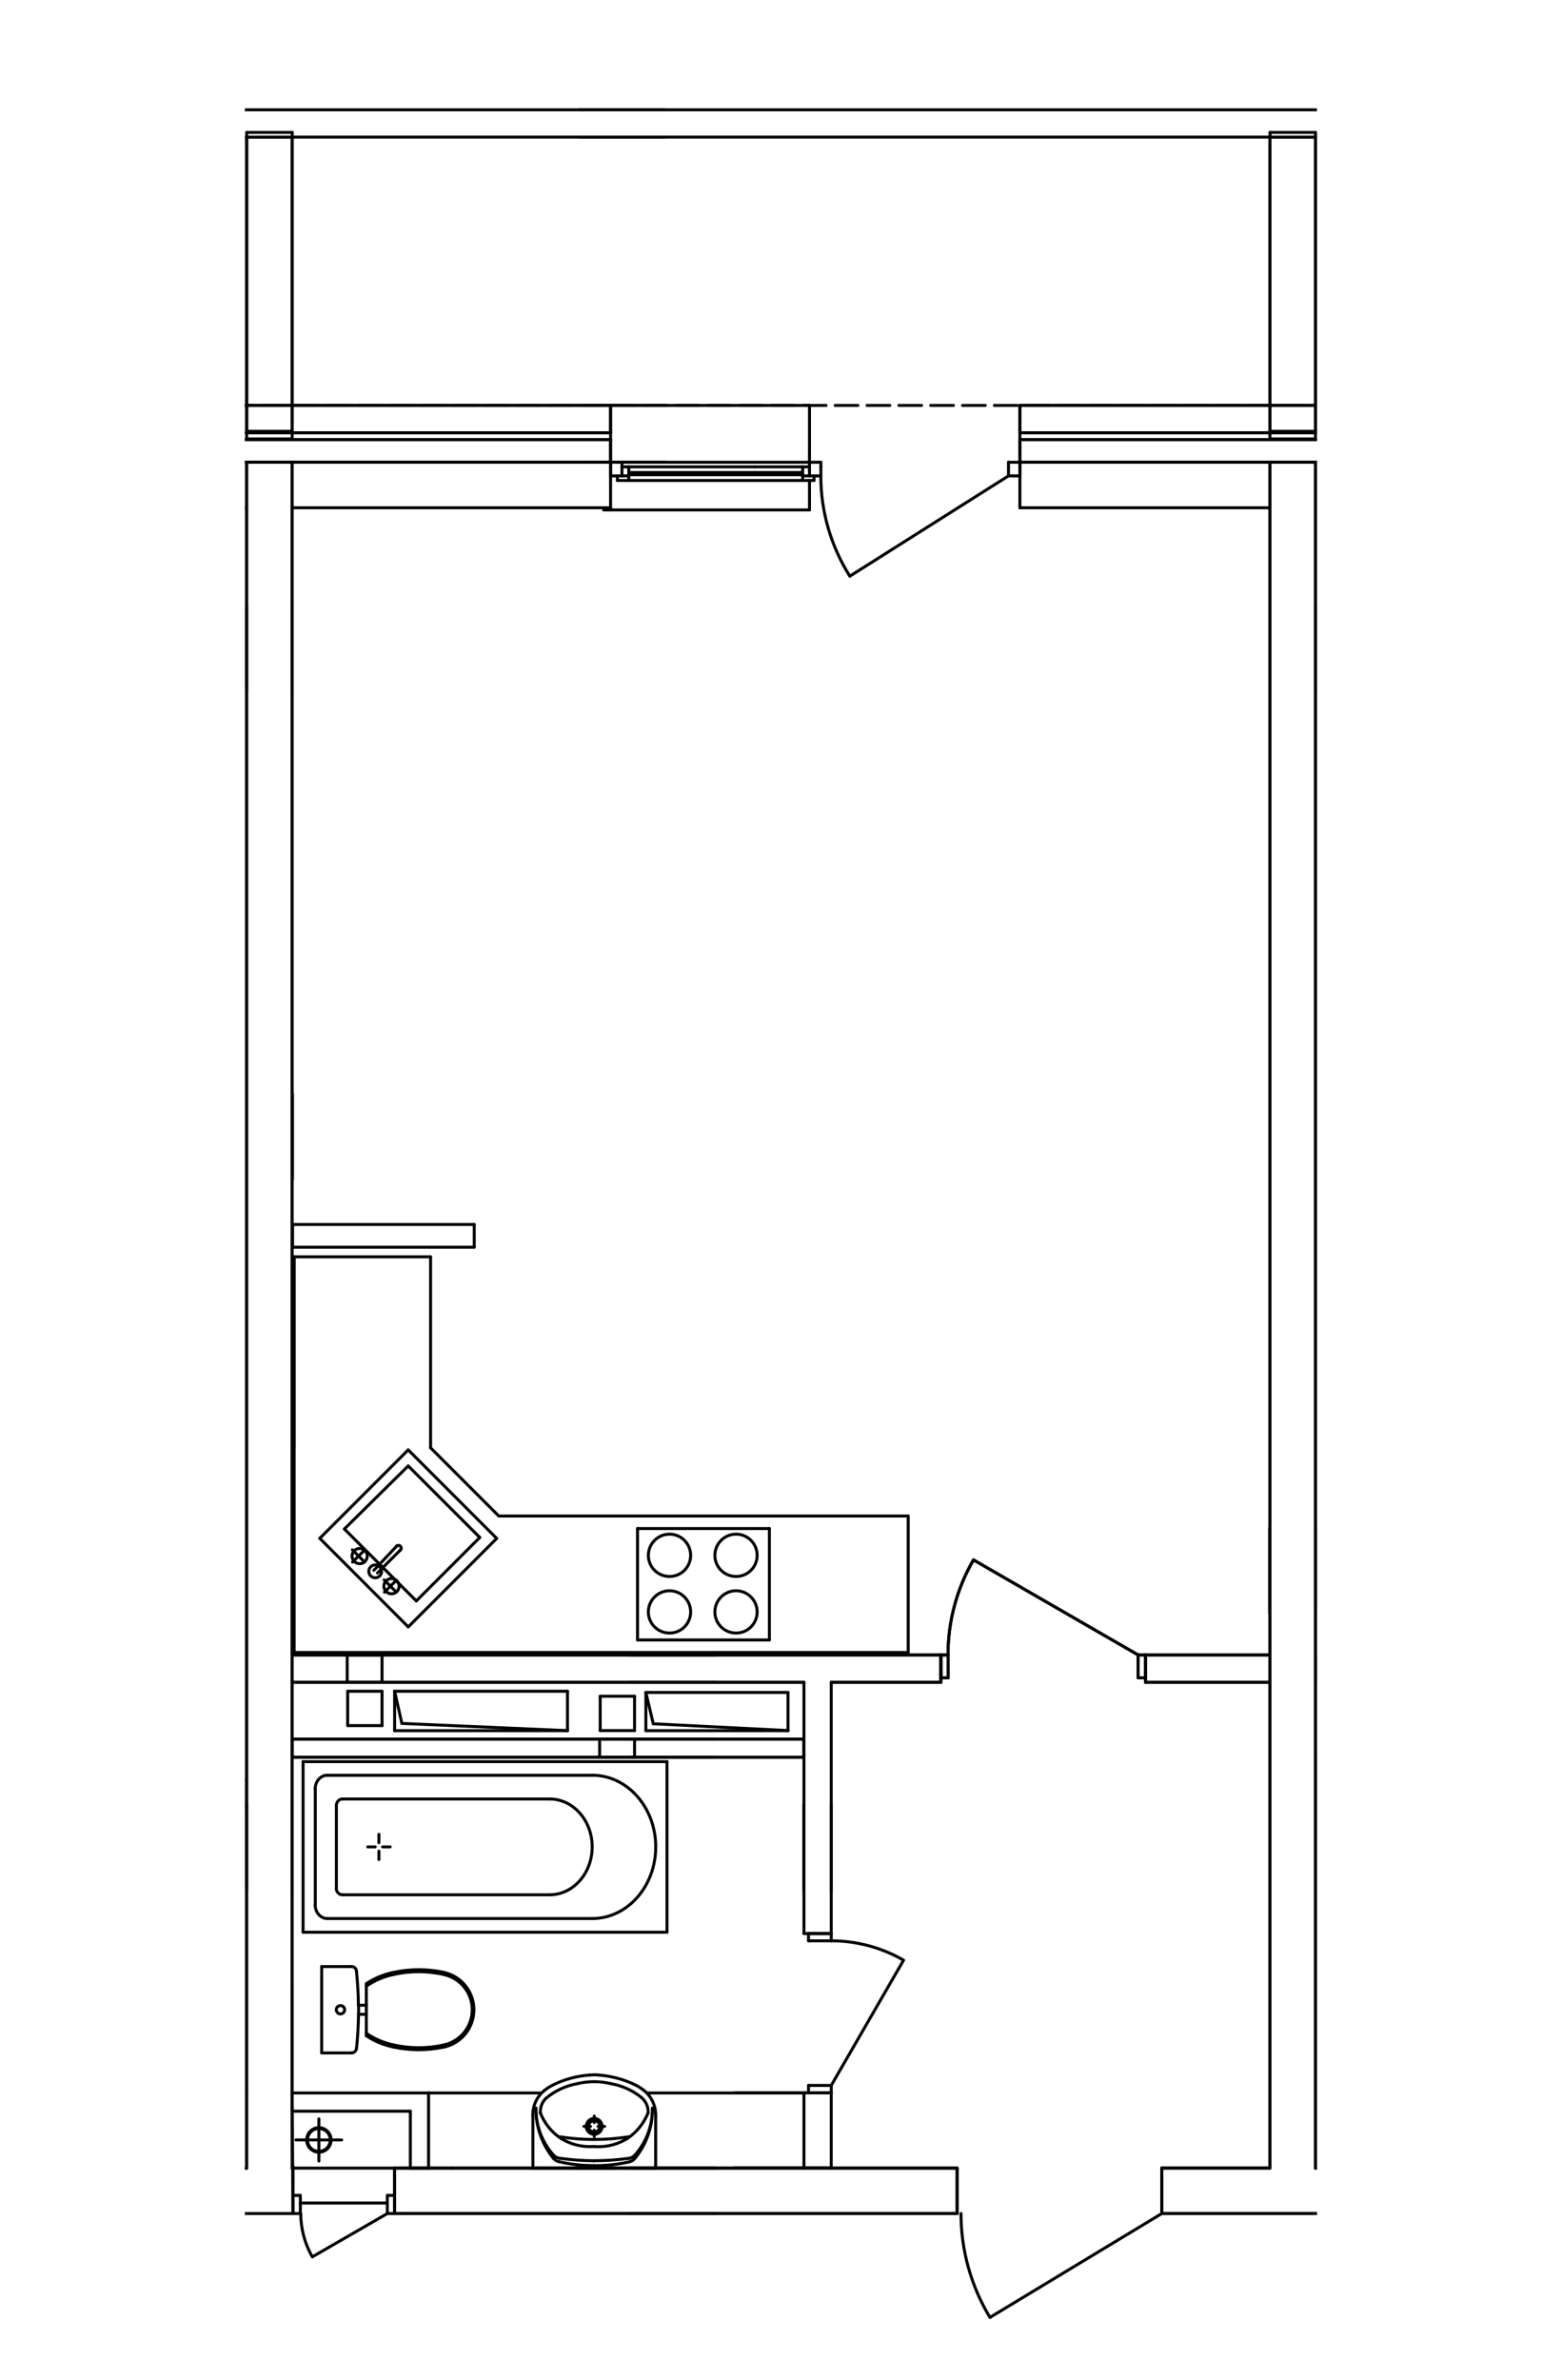 <?xml version="1.0" encoding="UTF-8"?>
<svg id="_Слой_1" data-name=" Слой 1" xmlns="http://www.w3.org/2000/svg" xmlns:xlink="http://www.w3.org/1999/xlink" viewBox="0 0 194.66 296.52">
  <defs>
    <style>
      .cls-1 {
        clip-path: url(#clippath-197);
      }

      .cls-2 {
        clip-path: url(#clippath-189);
      }

      .cls-3 {
        clip-path: url(#clippath-211);
      }

      .cls-4 {
        clip-path: url(#clippath-222);
      }

      .cls-5 {
        clip-path: url(#clippath-213);
      }

      .cls-6 {
        clip-path: url(#clippath-224);
      }

      .cls-7 {
        clip-path: url(#clippath-212);
      }

      .cls-8 {
        clip-path: url(#clippath-172);
      }

      .cls-9 {
        clip-path: url(#clippath-201);
      }

      .cls-10 {
        clip-path: url(#clippath-581);
      }

      .cls-11 {
        clip-path: url(#clippath-216);
      }

      .cls-12 {
        clip-path: url(#clippath-191);
      }

      .cls-13 {
        clip-path: url(#clippath-196);
      }

      .cls-14 {
        clip-path: url(#clippath-195);
      }

      .cls-15 {
        clip-path: url(#clippath-199);
      }

      .cls-16 {
        clip-path: url(#clippath-563);
      }

      .cls-17 {
        clip-path: url(#clippath-462);
      }

      .cls-18 {
        clip-path: url(#clippath-463);
      }

      .cls-19 {
        stroke: #000;
        stroke-linecap: round;
        stroke-linejoin: round;
        stroke-width: .37px;
      }

      .cls-19, .cls-20, .cls-21 {
        fill: none;
      }

      .cls-22 {
        clip-path: url(#clippath-206);
      }

      .cls-23 {
        clip-path: url(#clippath-179);
      }

      .cls-24 {
        clip-path: url(#clippath-176);
      }

      .cls-25 {
        clip-path: url(#clippath-205);
      }

      .cls-26 {
        clip-path: url(#clippath-208);
      }

      .cls-27 {
        clip-path: url(#clippath-174);
      }

      .cls-28 {
        clip-path: url(#clippath-182);
      }

      .cls-29 {
        clip-path: url(#clippath-214);
      }

      .cls-30 {
        clip-path: url(#clippath-209);
      }

      .cls-31 {
        clip-path: url(#clippath-193);
      }

      .cls-32 {
        clip-path: url(#clippath-192);
      }

      .cls-33 {
        clip-path: url(#clippath-221);
      }

      .cls-34 {
        clip-path: url(#clippath-572);
      }

      .cls-35 {
        clip-path: url(#clippath-487);
      }

      .cls-36 {
        clip-path: url(#clippath-592);
      }

      .cls-37 {
        clip-path: url(#clippath-220);
      }

      .cls-38 {
        clip-path: url(#clippath-203);
      }

      .cls-39 {
        clip-path: url(#clippath-180);
      }

      .cls-40 {
        clip-path: url(#clippath-223);
      }

      .cls-41 {
        clip-path: url(#clippath-202);
      }

      .cls-42 {
        clip-path: url(#clippath-217);
      }

      .cls-43 {
        clip-path: url(#clippath-190);
      }

      .cls-44 {
        clip-path: url(#clippath-485);
      }

      .cls-45 {
        clip-path: url(#clippath-480);
      }

      .cls-46 {
        clip-path: url(#clippath-478);
      }

      .cls-47 {
        clip-path: url(#clippath-482);
      }

      .cls-48 {
        clip-path: url(#clippath-183);
      }

      .cls-49 {
        clip-path: url(#clippath-186);
      }

      .cls-50 {
        clip-path: url(#clippath-591);
      }

      .cls-51 {
        clip-path: url(#clippath-207);
      }

      .cls-52 {
        clip-path: url(#clippath-218);
      }

      .cls-53 {
        clip-path: url(#clippath-194);
      }

      .cls-54 {
        clip-path: url(#clippath-219);
      }

      .cls-55 {
        clip-path: url(#clippath-215);
      }

      .cls-56 {
        clip-path: url(#clippath-175);
      }

      .cls-57 {
        clip-path: url(#clippath-210);
      }

      .cls-58 {
        clip-path: url(#clippath-483);
      }

      .cls-21 {
        opacity: .52;
      }

      .cls-59 {
        clip-path: url(#clippath-188);
      }

      .cls-60 {
        clip-path: url(#clippath-181);
      }

      .cls-61 {
        clip-path: url(#clippath-178);
      }

      .cls-62 {
        clip-path: url(#clippath-484);
      }

      .cls-63 {
        clip-path: url(#clippath-601);
      }

      .cls-64 {
        clip-path: url(#clippath-198);
      }

      .cls-65 {
        clip-path: url(#clippath-200);
      }

      .cls-66 {
        clip-path: url(#clippath-553);
      }

      .cls-67 {
        clip-path: url(#clippath);
      }

      .cls-68 {
        clip-path: url(#clippath-237);
      }

      .cls-69 {
        clip-path: url(#clippath-185);
      }

      .cls-70 {
        clip-path: url(#clippath-481);
      }

      .cls-71 {
        clip-path: url(#clippath-606);
      }

      .cls-72 {
        clip-path: url(#clippath-177);
      }

      .cls-73 {
        clip-path: url(#clippath-184);
      }

      .cls-74 {
        clip-path: url(#clippath-187);
      }
    </style>
    <clipPath id="clippath">
      <polygon class="cls-21" points="164.12 307.15 147.1 307.15 127.07 307.15 115.5 307.15 76.99 307.15 56.82 307.15 48.15 307.15 30.51 307.15 30.51 11.76 164.12 11.76 164.12 307.15"/>
    </clipPath>
    <clipPath id="clippath-172">
      <rect class="cls-20" x="-326.86" y="-117.77" width="1673.06" height="1179.86"/>
    </clipPath>
    <clipPath id="clippath-174">
      <rect class="cls-20" x="-326.86" y="-117.77" width="1673.06" height="1179.86"/>
    </clipPath>
    <clipPath id="clippath-175">
      <rect class="cls-20" x="-326.86" y="-117.77" width="1673.06" height="1179.86"/>
    </clipPath>
    <clipPath id="clippath-176">
      <rect class="cls-20" x="-326.86" y="-117.77" width="1673.06" height="1179.86"/>
    </clipPath>
    <clipPath id="clippath-177">
      <rect class="cls-20" x="-326.86" y="-117.77" width="1673.06" height="1179.86"/>
    </clipPath>
    <clipPath id="clippath-178">
      <rect class="cls-20" x="-326.86" y="-117.77" width="1673.06" height="1179.86"/>
    </clipPath>
    <clipPath id="clippath-179">
      <rect class="cls-20" x="-326.86" y="-117.77" width="1673.06" height="1179.86"/>
    </clipPath>
    <clipPath id="clippath-180">
      <rect class="cls-20" x="-326.86" y="-117.77" width="1673.06" height="1179.86"/>
    </clipPath>
    <clipPath id="clippath-181">
      <rect class="cls-20" x="-326.86" y="-117.77" width="1673.06" height="1179.86"/>
    </clipPath>
    <clipPath id="clippath-182">
      <rect class="cls-20" x="-326.86" y="-117.77" width="1673.06" height="1179.86"/>
    </clipPath>
    <clipPath id="clippath-183">
      <rect class="cls-20" x="-326.86" y="-117.77" width="1673.06" height="1179.86"/>
    </clipPath>
    <clipPath id="clippath-184">
      <rect class="cls-20" x="-326.86" y="-117.77" width="1673.06" height="1179.86"/>
    </clipPath>
    <clipPath id="clippath-185">
      <rect class="cls-20" x="-326.86" y="-117.77" width="1673.06" height="1179.86"/>
    </clipPath>
    <clipPath id="clippath-186">
      <rect class="cls-20" x="-326.86" y="-117.77" width="1673.06" height="1179.86"/>
    </clipPath>
    <clipPath id="clippath-187">
      <rect class="cls-20" x="-326.86" y="-117.77" width="1673.06" height="1179.86"/>
    </clipPath>
    <clipPath id="clippath-188">
      <rect class="cls-20" x="-326.86" y="-117.77" width="1673.06" height="1179.86"/>
    </clipPath>
    <clipPath id="clippath-189">
      <rect class="cls-20" x="-326.86" y="-117.77" width="1673.06" height="1179.86"/>
    </clipPath>
    <clipPath id="clippath-190">
      <rect class="cls-20" x="-326.86" y="-117.77" width="1673.06" height="1179.86"/>
    </clipPath>
    <clipPath id="clippath-191">
      <rect class="cls-20" x="-326.86" y="-117.77" width="1673.06" height="1179.86"/>
    </clipPath>
    <clipPath id="clippath-192">
      <rect class="cls-20" x="-326.86" y="-117.77" width="1673.06" height="1179.86"/>
    </clipPath>
    <clipPath id="clippath-193">
      <rect class="cls-20" x="-326.86" y="-117.77" width="1673.06" height="1179.86"/>
    </clipPath>
    <clipPath id="clippath-194">
      <rect class="cls-20" x="-326.86" y="-117.77" width="1673.06" height="1179.86"/>
    </clipPath>
    <clipPath id="clippath-195">
      <rect class="cls-20" x="-326.86" y="-117.77" width="1673.06" height="1179.86"/>
    </clipPath>
    <clipPath id="clippath-196">
      <rect class="cls-20" x="-326.86" y="-117.77" width="1673.06" height="1179.86"/>
    </clipPath>
    <clipPath id="clippath-197">
      <rect class="cls-20" x="-326.86" y="-117.77" width="1673.06" height="1179.86"/>
    </clipPath>
    <clipPath id="clippath-198">
      <rect class="cls-20" x="-326.86" y="-117.77" width="1673.06" height="1179.86"/>
    </clipPath>
    <clipPath id="clippath-199">
      <rect class="cls-20" x="-326.86" y="-117.77" width="1673.06" height="1179.86"/>
    </clipPath>
    <clipPath id="clippath-200">
      <rect class="cls-20" x="-326.86" y="-117.77" width="1673.06" height="1179.86"/>
    </clipPath>
    <clipPath id="clippath-201">
      <rect class="cls-20" x="-326.86" y="-117.77" width="1673.06" height="1179.86"/>
    </clipPath>
    <clipPath id="clippath-202">
      <rect class="cls-20" x="-326.86" y="-117.77" width="1673.06" height="1179.86"/>
    </clipPath>
    <clipPath id="clippath-203">
      <rect class="cls-20" x="-326.86" y="-117.77" width="1673.06" height="1179.86"/>
    </clipPath>
    <clipPath id="clippath-205">
      <rect class="cls-20" x="-326.86" y="-117.77" width="1673.06" height="1179.86"/>
    </clipPath>
    <clipPath id="clippath-206">
      <rect class="cls-20" x="-326.86" y="-117.77" width="1673.06" height="1179.86"/>
    </clipPath>
    <clipPath id="clippath-207">
      <rect class="cls-20" x="-326.86" y="-117.77" width="1673.06" height="1179.86"/>
    </clipPath>
    <clipPath id="clippath-208">
      <rect class="cls-20" x="-326.86" y="-117.77" width="1673.06" height="1179.86"/>
    </clipPath>
    <clipPath id="clippath-209">
      <rect class="cls-20" x="-326.86" y="-117.77" width="1673.06" height="1179.86"/>
    </clipPath>
    <clipPath id="clippath-210">
      <rect class="cls-20" x="-326.86" y="-117.77" width="1673.06" height="1179.86"/>
    </clipPath>
    <clipPath id="clippath-211">
      <rect class="cls-20" x="-326.86" y="-117.77" width="1673.06" height="1179.86"/>
    </clipPath>
    <clipPath id="clippath-212">
      <rect class="cls-20" x="-326.86" y="-117.77" width="1673.06" height="1179.86"/>
    </clipPath>
    <clipPath id="clippath-213">
      <rect class="cls-20" x="-326.86" y="-117.77" width="1673.06" height="1179.86"/>
    </clipPath>
    <clipPath id="clippath-214">
      <rect class="cls-20" x="-326.86" y="-117.77" width="1673.06" height="1179.86"/>
    </clipPath>
    <clipPath id="clippath-215">
      <rect class="cls-20" x="-326.86" y="-117.77" width="1673.06" height="1179.86"/>
    </clipPath>
    <clipPath id="clippath-216">
      <rect class="cls-20" x="-326.86" y="-117.77" width="1673.06" height="1179.86"/>
    </clipPath>
    <clipPath id="clippath-217">
      <rect class="cls-20" x="-326.86" y="-117.77" width="1673.06" height="1179.86"/>
    </clipPath>
    <clipPath id="clippath-218">
      <rect class="cls-20" x="-326.86" y="-117.77" width="1673.06" height="1179.86"/>
    </clipPath>
    <clipPath id="clippath-219">
      <rect class="cls-20" x="-326.86" y="-117.77" width="1673.06" height="1179.86"/>
    </clipPath>
    <clipPath id="clippath-220">
      <rect class="cls-20" x="-326.86" y="-117.77" width="1673.06" height="1179.86"/>
    </clipPath>
    <clipPath id="clippath-221">
      <rect class="cls-20" x="-326.86" y="-117.77" width="1673.06" height="1179.86"/>
    </clipPath>
    <clipPath id="clippath-222">
      <rect class="cls-20" x="-326.86" y="-117.77" width="1673.06" height="1179.86"/>
    </clipPath>
    <clipPath id="clippath-223">
      <rect class="cls-20" x="-326.86" y="-117.77" width="1673.06" height="1179.86"/>
    </clipPath>
    <clipPath id="clippath-224">
      <rect class="cls-20" x="-326.86" y="-117.77" width="1673.06" height="1179.86"/>
    </clipPath>
    <clipPath id="clippath-237">
      <rect class="cls-20" x="-326.86" y="-117.77" width="1673.06" height="1179.86"/>
    </clipPath>
    <clipPath id="clippath-462">
      <rect class="cls-20" x="-326.86" y="-117.77" width="1673.06" height="1179.86"/>
    </clipPath>
    <clipPath id="clippath-463">
      <rect class="cls-20" x="-326.86" y="-117.77" width="1673.06" height="1179.86"/>
    </clipPath>
    <clipPath id="clippath-478">
      <rect class="cls-20" x="-326.86" y="-117.77" width="1673.06" height="1179.86"/>
    </clipPath>
    <clipPath id="clippath-480">
      <rect class="cls-20" x="-326.86" y="-117.77" width="1673.06" height="1179.86"/>
    </clipPath>
    <clipPath id="clippath-481">
      <rect class="cls-20" x="-326.86" y="-117.77" width="1673.06" height="1179.86"/>
    </clipPath>
    <clipPath id="clippath-482">
      <rect class="cls-20" x="-326.86" y="-117.77" width="1673.06" height="1179.86"/>
    </clipPath>
    <clipPath id="clippath-483">
      <rect class="cls-20" x="-326.86" y="-117.77" width="1673.06" height="1179.86"/>
    </clipPath>
    <clipPath id="clippath-484">
      <rect class="cls-20" x="-326.86" y="-117.77" width="1673.06" height="1179.86"/>
    </clipPath>
    <clipPath id="clippath-485">
      <rect class="cls-20" x="-326.86" y="-117.77" width="1673.06" height="1179.86"/>
    </clipPath>
    <clipPath id="clippath-487">
      <rect class="cls-20" x="-326.86" y="-117.77" width="1673.06" height="1179.86"/>
    </clipPath>
    <clipPath id="clippath-553">
      <rect class="cls-20" x="-326.86" y="-117.77" width="1673.06" height="1179.86"/>
    </clipPath>
    <clipPath id="clippath-563">
      <rect class="cls-20" x="-326.86" y="-117.77" width="1673.06" height="1179.86"/>
    </clipPath>
    <clipPath id="clippath-572">
      <rect class="cls-20" x="-326.86" y="-117.77" width="1673.06" height="1179.86"/>
    </clipPath>
    <clipPath id="clippath-581">
      <rect class="cls-20" x="-326.86" y="-117.77" width="1673.06" height="1179.86"/>
    </clipPath>
    <clipPath id="clippath-591">
      <rect class="cls-20" x="-326.86" y="-117.77" width="1673.06" height="1179.86"/>
    </clipPath>
    <clipPath id="clippath-592">
      <rect class="cls-20" x="-326.86" y="-117.77" width="1673.06" height="1179.86"/>
    </clipPath>
    <clipPath id="clippath-601">
      <rect class="cls-20" x="-326.86" y="-117.77" width="1673.06" height="1179.86"/>
    </clipPath>
    <clipPath id="clippath-606">
      <rect class="cls-20" x="-326.86" y="-117.77" width="1673.06" height="1179.86"/>
    </clipPath>
  </defs>
  <g class="cls-67">
    <line class="cls-19" x1="36.51" y1="275.77" x2="36.41" y2="260.75"/>
    <line class="cls-19" x1="36.41" y1="260.75" x2="36.41" y2="57.59"/>
    <line class="cls-19" x1="36.41" y1="57.59" x2="30.74" y2="57.59"/>
    <line class="cls-19" x1="30.74" y1="57.59" x2="30.74" y2="260.75"/>
    <line class="cls-19" x1="30.74" y1="260.75" x2="30.74" y2="270.11"/>
    <line class="cls-19" x1="30.74" y1="270.11" x2="17.83" y2="270.11"/>
    <line class="cls-19" x1="17.83" y1="270.11" x2="13.36" y2="274.57"/>
    <line class="cls-19" x1="13.36" y1="274.57" x2="17.36" y2="278.58"/>
    <line class="cls-19" x1="17.36" y1="278.58" x2="20.17" y2="275.77"/>
    <line class="cls-19" x1="20.17" y1="275.77" x2="22.24" y2="275.77"/>
    <line class="cls-19" x1="22.24" y1="275.77" x2="36.51" y2="275.77"/>
    <line class="cls-19" x1="119.28" y1="270.11" x2="56.25" y2="270.11"/>
    <line class="cls-19" x1="56.25" y1="270.11" x2="49.16" y2="270.11"/>
    <line class="cls-19" x1="49.16" y1="270.11" x2="49.16" y2="275.77"/>
    <line class="cls-19" x1="49.16" y1="275.77" x2="50.58" y2="275.77"/>
    <line class="cls-19" x1="50.58" y1="275.77" x2="119.28" y2="275.77"/>
    <line class="cls-19" x1="119.28" y1="275.77" x2="119.28" y2="270.11"/>
    <line class="cls-19" x1="36.41" y1="260.75" x2="53.41" y2="260.75"/>
    <line class="cls-19" x1="53.41" y1="260.75" x2="53.41" y2="270.11"/>
    <line class="cls-19" x1="53.41" y1="270.11" x2="51.14" y2="270.11"/>
    <line class="cls-19" x1="51.14" y1="270.11" x2="51.14" y2="263.02"/>
    <line class="cls-19" x1="51.14" y1="263.02" x2="36.41" y2="263.02"/>
    <line class="cls-19" x1="36.41" y1="263.02" x2="36.41" y2="260.75"/>
    <line class="cls-19" x1="36.41" y1="17.08" x2="30.74" y2="17.08"/>
    <line class="cls-19" x1="30.74" y1="17.08" x2="30.74" y2="54.68"/>
    <line class="cls-19" x1="30.74" y1="54.68" x2="36.41" y2="54.68"/>
    <line class="cls-19" x1="36.41" y1="54.68" x2="36.41" y2="17.08"/>
    <line class="cls-19" x1="163.93" y1="17.08" x2="158.26" y2="17.08"/>
    <line class="cls-19" x1="158.26" y1="17.08" x2="158.26" y2="54.68"/>
    <line class="cls-19" x1="158.26" y1="54.68" x2="163.93" y2="54.68"/>
    <line class="cls-19" x1="163.93" y1="54.68" x2="163.93" y2="17.08"/>
    <line class="cls-19" x1="161.09" y1="54.76" x2="127.09" y2="54.76"/>
    <line class="cls-19" x1="127.09" y1="54.76" x2="127.09" y2="57.59"/>
    <line class="cls-19" x1="127.09" y1="57.59" x2="161.09" y2="57.59"/>
    <line class="cls-19" x1="161.09" y1="50.51" x2="127.09" y2="50.51"/>
    <line class="cls-19" x1="127.09" y1="50.51" x2="127.09" y2="53.91"/>
    <line class="cls-19" x1="127.09" y1="53.91" x2="161.09" y2="53.91"/>
    <line class="cls-19" x1="76.08" y1="54.76" x2="5.24" y2="54.76"/>
    <line class="cls-19" x1="5.24" y1="54.76" x2="5.24" y2="57.59"/>
    <line class="cls-19" x1="5.24" y1="57.59" x2="76.08" y2="57.59"/>
    <line class="cls-19" x1="76.08" y1="57.59" x2="76.08" y2="54.76"/>
    <line class="cls-19" x1="76.08" y1="50.51" x2="5.24" y2="50.51"/>
    <line class="cls-19" x1="5.24" y1="50.51" x2="5.24" y2="53.91"/>
    <line class="cls-19" x1="5.24" y1="53.91" x2="76.08" y2="53.91"/>
    <line class="cls-19" x1="76.08" y1="53.91" x2="76.08" y2="50.5"/>
    <line class="cls-19" x1="195.11" y1="54.76" x2="161.09" y2="54.76"/>
    <line class="cls-19" x1="161.09" y1="57.59" x2="195.11" y2="57.59"/>
    <line class="cls-19" x1="195.11" y1="50.51" x2="161.09" y2="50.51"/>
    <line class="cls-19" x1="161.09" y1="53.91" x2="195.11" y2="53.91"/>
    <line class="cls-19" x1="100.18" y1="218.93" x2="100.18" y2="216.67"/>
    <line class="cls-19" x1="100.18" y1="216.67" x2="36.42" y2="216.67"/>
    <line class="cls-19" x1="36.42" y1="216.67" x2="36.42" y2="218.93"/>
    <line class="cls-19" x1="36.42" y1="218.93" x2="100.18" y2="218.93"/>
    <line class="cls-19" x1="179.39" y1="270.1" x2="163.93" y2="270.1"/>
    <line class="cls-19" x1="163.93" y1="270.1" x2="163.93" y2="57.59"/>
    <line class="cls-19" x1="163.93" y1="57.59" x2="158.26" y2="57.59"/>
    <line class="cls-19" x1="158.26" y1="57.59" x2="158.26" y2="270.1"/>
    <line class="cls-19" x1="158.26" y1="270.1" x2="144.78" y2="270.1"/>
    <line class="cls-19" x1="144.78" y1="270.1" x2="144.78" y2="275.77"/>
    <line class="cls-19" x1="144.78" y1="275.77" x2="179.39" y2="275.77"/>
    <line class="cls-19" x1="179.39" y1="275.77" x2="179.39" y2="270.1"/>
    <line class="cls-19" x1="74.73" y1="218.93" x2="74.73" y2="216.67"/>
    <line class="cls-19" x1="74.73" y1="216.67" x2="79.08" y2="216.67"/>
    <line class="cls-19" x1="79.08" y1="216.67" x2="79.08" y2="218.93"/>
    <line class="cls-19" x1="79.08" y1="218.93" x2="74.73" y2="218.93"/>
    <line class="cls-19" x1="43.27" y1="206.18" x2="47.61" y2="206.18"/>
    <line class="cls-19" x1="47.61" y1="206.18" x2="47.61" y2="209.58"/>
    <line class="cls-19" x1="47.61" y1="209.58" x2="43.27" y2="209.58"/>
    <line class="cls-19" x1="43.27" y1="209.58" x2="43.27" y2="206.18"/>
    <polyline class="cls-20" points="1346.2 1062.09 -326.85 1062.09 -326.85 -117.77 1346.2 -117.77 1346.2 1062.09"/>
    <line class="cls-19" x1="47.04" y1="195.96" x2="49.92" y2="193.08"/>
    <line class="cls-19" x1="47.87" y1="196.83" x2="49.39" y2="198.34"/>
    <line class="cls-19" x1="49.48" y1="192.57" x2="46.59" y2="195.63"/>
    <line class="cls-19" x1="36.66" y1="180.37" x2="36.66" y2="205.87"/>
    <line class="cls-19" x1="53.66" y1="180.37" x2="53.66" y2="156.58"/>
    <line class="cls-19" x1="36.66" y1="205.87" x2="113.17" y2="205.87"/>
    <line class="cls-19" x1="62.16" y1="188.87" x2="53.66" y2="180.37"/>
    <line class="cls-19" x1="42.91" y1="190.49" x2="50.87" y2="182.63"/>
    <line class="cls-19" x1="36.89" y1="266.6" x2="42.58" y2="266.6"/>
    <line class="cls-19" x1="39.85" y1="191.65" x2="50.87" y2="202.68"/>
    <line class="cls-19" x1="79.45" y1="190.43" x2="79.45" y2="204.31"/>
    <line class="cls-19" x1="43.91" y1="193.08" x2="45.43" y2="194.6"/>
    <line class="cls-19" x1="36.66" y1="156.58" x2="53.66" y2="156.58"/>
    <line class="cls-19" x1="79.45" y1="190.43" x2="95.88" y2="190.43"/>
    <line class="cls-19" x1="95.88" y1="190.43" x2="95.88" y2="204.31"/>
    <line class="cls-19" x1="50.87" y1="180.63" x2="39.85" y2="191.65"/>
    <line class="cls-19" x1="45.38" y1="193.17" x2="43.93" y2="194.61"/>
    <line class="cls-19" x1="50.87" y1="182.63" x2="59.79" y2="191.54"/>
    <line class="cls-19" x1="50.87" y1="180.63" x2="61.89" y2="191.65"/>
    <line class="cls-19" x1="81.41" y1="214.75" x2="98.2" y2="215.6"/>
    <line class="cls-19" x1="79.08" y1="215.6" x2="79.08" y2="211.32"/>
    <line class="cls-19" x1="47.61" y1="214.98" x2="47.61" y2="210.7"/>
    <line class="cls-19" x1="47.61" y1="210.7" x2="43.33" y2="210.7"/>
    <line class="cls-19" x1="43.33" y1="210.7" x2="43.33" y2="214.98"/>
    <line class="cls-19" x1="49.18" y1="210.7" x2="70.72" y2="210.7"/>
    <line class="cls-19" x1="79.08" y1="211.32" x2="74.8" y2="211.32"/>
    <line class="cls-19" x1="74.8" y1="211.32" x2="74.8" y2="215.6"/>
    <line class="cls-19" x1="74.8" y1="215.6" x2="79.08" y2="215.6"/>
    <line class="cls-19" x1="70.72" y1="210.7" x2="70.72" y2="215.6"/>
    <line class="cls-19" x1="50.08" y1="214.71" x2="49.18" y2="210.7"/>
    <line class="cls-19" x1="98.2" y1="210.85" x2="98.2" y2="215.61"/>
    <line class="cls-19" x1="80.49" y1="210.85" x2="80.49" y2="215.61"/>
    <line class="cls-19" x1="80.49" y1="215.61" x2="98.2" y2="215.61"/>
    <line class="cls-19" x1="70.72" y1="215.61" x2="49.18" y2="215.61"/>
    <line class="cls-19" x1="49.18" y1="215.61" x2="49.18" y2="210.7"/>
    <line class="cls-19" x1="80.49" y1="210.85" x2="81.41" y2="214.75"/>
    <line class="cls-19" x1="125.67" y1="59.29" x2="105.91" y2="71.78"/>
    <line class="cls-19" x1="205.1" y1="275.44" x2="183.69" y2="288.38"/>
    <line class="cls-19" x1="144.78" y1="275.77" x2="123.37" y2="288.71"/>
    <line class="cls-19" x1="53.42" y1="260.75" x2="67.29" y2="260.75"/>
    <line class="cls-19" x1="80.63" y1="260.75" x2="100.19" y2="260.75"/>
    <line class="cls-19" x1="43.34" y1="214.98" x2="47.62" y2="214.98"/>
    <line class="cls-19" x1="158.27" y1="16.5" x2="158.27" y2="53.73"/>
    <line class="cls-19" x1="158.27" y1="53.73" x2="163.94" y2="53.73"/>
    <line class="cls-19" x1="163.94" y1="53.73" x2="163.94" y2="16.5"/>
    <line class="cls-19" x1="163.94" y1="16.5" x2="158.27" y2="16.5"/>
    <line class="cls-19" x1="30.75" y1="16.5" x2="30.75" y2="53.73"/>
    <line class="cls-19" x1="30.75" y1="53.73" x2="36.42" y2="53.73"/>
    <line class="cls-19" x1="36.42" y1="53.73" x2="36.42" y2="16.5"/>
    <line class="cls-19" x1="36.42" y1="16.5" x2="30.75" y2="16.5"/>
    <line class="cls-19" x1="39.74" y1="263.97" x2="39.74" y2="269.23"/>
    <line class="cls-19" x1="59.79" y1="191.54" x2="51.88" y2="199.45"/>
    <line class="cls-19" x1="51.88" y1="199.45" x2="42.92" y2="190.49"/>
    <line class="cls-19" x1="50.88" y1="202.68" x2="61.9" y2="191.66"/>
    <line class="cls-19" x1="36.67" y1="180.37" x2="36.67" y2="156.58"/>
    <line class="cls-19" x1="113.18" y1="205.87" x2="113.18" y2="188.87"/>
    <line class="cls-19" x1="49.35" y1="196.92" x2="47.91" y2="198.36"/>
    <line class="cls-19" x1="95.89" y1="204.31" x2="79.45" y2="204.31"/>
    <line class="cls-19" x1="113.18" y1="188.87" x2="62.17" y2="188.87"/>
    <line class="cls-19" x1="195.11" y1="54.76" x2="161.1" y2="54.76"/>
    <line class="cls-19" x1="163.94" y1="63.26" x2="195.11" y2="63.26"/>
    <line class="cls-19" x1="195.11" y1="50.51" x2="161.1" y2="50.51"/>
    <line class="cls-19" x1="195.11" y1="53.91" x2="161.1" y2="53.91"/>
    <line class="cls-19" x1="195.11" y1="57.59" x2="161.1" y2="57.59"/>
    <line class="cls-19" x1="74.06" y1="264.44" x2="74.06" y2="263.62"/>
    <line class="cls-19" x1="74.53" y1="264.91" x2="75.35" y2="264.91"/>
    <line class="cls-19" x1="74.06" y1="266.2" x2="74.06" y2="265.39"/>
    <line class="cls-19" x1="72.77" y1="264.91" x2="73.59" y2="264.91"/>
    <line class="cls-19" x1="71.65" y1="270.11" x2="76.47" y2="270.11"/>
    <line class="cls-19" x1="81.71" y1="270.11" x2="81.71" y2="263.63"/>
    <line class="cls-19" x1="66.41" y1="270.11" x2="66.41" y2="263.63"/>
    <line class="cls-19" x1="81.71" y1="270.11" x2="66.41" y2="270.11"/>
    <line class="cls-19" x1="44.69" y1="250.95" x2="45.65" y2="250.95"/>
    <line class="cls-19" x1="44.69" y1="249.81" x2="45.65" y2="249.81"/>
    <line class="cls-19" x1="45.65" y1="253.62" x2="45.65" y2="247.14"/>
    <line class="cls-19" x1="44.69" y1="249.81" x2="44.69" y2="250.95"/>
    <line class="cls-19" x1="40.09" y1="245" x2="43.81" y2="245"/>
    <line class="cls-19" x1="40.09" y1="255.76" x2="43.81" y2="255.76"/>
    <line class="cls-19" x1="40.09" y1="255.76" x2="40.09" y2="245"/>
    <line class="cls-19" x1="47.68" y1="230.09" x2="48.62" y2="230.09"/>
    <line class="cls-19" x1="47.22" y1="229.57" x2="47.22" y2="228.52"/>
    <line class="cls-19" x1="46.76" y1="230.09" x2="45.83" y2="230.09"/>
    <line class="cls-19" x1="5.25" y1="63.26" x2="30.75" y2="63.26"/>
    <line class="cls-19" x1="47.22" y1="230.62" x2="47.22" y2="231.66"/>
    <line class="cls-19" x1="70.73" y1="215.61" x2="50.09" y2="214.71"/>
    <line class="cls-19" x1="68.5" y1="224.12" x2="42.67" y2="224.12"/>
    <line class="cls-19" x1="80.5" y1="210.85" x2="98.21" y2="210.85"/>
    <line class="cls-19" x1="41.92" y1="235.21" x2="41.92" y2="224.97"/>
    <line class="cls-19" x1="68.5" y1="236.06" x2="42.67" y2="236.06"/>
    <line class="cls-19" x1="37.77" y1="240.72" x2="37.77" y2="219.47"/>
    <line class="cls-19" x1="83.12" y1="240.72" x2="83.12" y2="219.47"/>
    <line class="cls-19" x1="83.12" y1="240.72" x2="37.77" y2="240.72"/>
    <line class="cls-19" x1="83.12" y1="219.47" x2="37.77" y2="219.47"/>
    <line class="cls-19" x1="40.8" y1="239.02" x2="73.8" y2="239.02"/>
    <line class="cls-19" x1="40.8" y1="221.17" x2="73.8" y2="221.17"/>
    <line class="cls-19" x1="39.29" y1="237.32" x2="39.29" y2="222.87"/>
    <line class="cls-19" x1="37.43" y1="274.46" x2="48.2" y2="274.46"/>
    <line class="cls-19" x1="16.56" y1="279" x2="10.69" y2="301.96"/>
    <line class="cls-19" x1="15.16" y1="276.38" x2="17.19" y2="278.35"/>
    <line class="cls-19" x1="14.53" y1="277.02" x2="15.16" y2="276.38"/>
    <line class="cls-19" x1="16.56" y1="279" x2="14.53" y2="277.02"/>
    <line class="cls-19" x1="17.19" y1="278.35" x2="16.56" y2="279"/>
    <line class="cls-19" y1="295.95" x2="-.63" y2="296.59"/>
    <line class="cls-19" x1="-2.03" y1="293.96" y2="295.95"/>
    <line class="cls-19" x1="59.1" y1="155.38" x2="59.1" y2="152.55"/>
    <line class="cls-19" x1="36.46" y1="155.38" x2="59.1" y2="155.38"/>
    <line class="cls-19" x1="36.46" y1="152.55" x2="36.46" y2="155.38"/>
    <line class="cls-19" x1="59.1" y1="152.55" x2="36.46" y2="152.55"/>
    <line class="cls-19" x1="49.17" y1="275.77" x2="49.17" y2="273.51"/>
    <line class="cls-19" x1="48.27" y1="275.77" x2="38.93" y2="281.16"/>
    <line class="cls-19" x1="49.17" y1="273.51" x2="49.17" y2="275.77"/>
    <line class="cls-19" x1="48.27" y1="273.51" x2="49.17" y2="273.51"/>
    <line class="cls-19" x1="48.27" y1="275.77" x2="48.27" y2="273.51"/>
    <line class="cls-19" x1="49.17" y1="275.77" x2="48.27" y2="275.77"/>
    <line class="cls-19" x1="37.43" y1="275.77" x2="36.52" y2="275.77"/>
    <line class="cls-19" x1="37.43" y1="273.51" x2="37.43" y2="275.77"/>
    <line class="cls-19" x1="36.52" y1="273.51" x2="37.43" y2="273.51"/>
    <line class="cls-19" x1="49.17" y1="275.77" x2="50.59" y2="275.77"/>
    <line class="cls-19" x1="22.25" y1="275.77" x2="23.67" y2="275.77"/>
    <line class="cls-19" x1="36.52" y1="275.77" x2="36.52" y2="269.87"/>
    <line class="cls-19" x1="49.17" y1="275.77" x2="49.17" y2="270.11"/>
    <line class="cls-19" x1="142.75" y1="206.18" x2="142.75" y2="209.02"/>
    <line class="cls-19" x1="117.25" y1="206.18" x2="117.25" y2="209.02"/>
    <line class="cls-19" x1="141.84" y1="206.18" x2="121.33" y2="194.34"/>
    <line class="cls-19" x1="142.75" y1="209.02" x2="142.75" y2="206.18"/>
    <line class="cls-19" x1="141.84" y1="209.02" x2="142.75" y2="209.02"/>
    <line class="cls-19" x1="141.84" y1="206.18" x2="141.84" y2="209.02"/>
    <line class="cls-19" x1="142.75" y1="206.18" x2="141.84" y2="206.18"/>
    <line class="cls-19" x1="117.25" y1="206.18" x2="117.25" y2="209.02"/>
    <line class="cls-19" x1="118.15" y1="206.18" x2="117.25" y2="206.18"/>
    <line class="cls-19" x1="118.15" y1="209.02" x2="118.15" y2="206.18"/>
    <line class="cls-19" x1="117.25" y1="209.02" x2="118.15" y2="209.02"/>
    <line class="cls-19" x1="117.25" y1="206.18" x2="36.44" y2="206.18"/>
    <line class="cls-19" x1="158.24" y1="206.18" x2="142.75" y2="206.18"/>
    <line class="cls-19" x1="142.75" y1="209.59" x2="158.24" y2="209.59"/>
    <line class="cls-19" x1="103.59" y1="209.59" x2="117.25" y2="209.59"/>
    <line class="cls-19" x1="36.44" y1="209.59" x2="100.19" y2="209.59"/>
    <line class="cls-19" x1="117.25" y1="206.18" x2="117.25" y2="209.59"/>
    <line class="cls-19" x1="142.75" y1="206.18" x2="142.75" y2="209.59"/>
    <line class="cls-19" x1="179.45" y1="206.18" x2="179.45" y2="209.02"/>
    <line class="cls-19" x1="180.35" y1="206.18" x2="200.87" y2="194.34"/>
    <line class="cls-19" x1="179.45" y1="209.02" x2="179.45" y2="206.18"/>
    <line class="cls-19" x1="180.35" y1="209.02" x2="179.45" y2="209.02"/>
    <line class="cls-19" x1="180.35" y1="206.18" x2="180.35" y2="209.02"/>
    <line class="cls-19" x1="179.45" y1="206.18" x2="180.35" y2="206.18"/>
    <line class="cls-19" x1="163.96" y1="209.59" x2="179.45" y2="209.59"/>
    <line class="cls-19" x1="163.96" y1="206.18" x2="163.96" y2="209.59"/>
    <line class="cls-19" x1="179.45" y1="206.18" x2="163.96" y2="206.18"/>
    <line class="cls-19" x1="179.45" y1="206.18" x2="179.45" y2="209.59"/>
    <line class="cls-19" x1="30.73" y1="225.17" x2="30.73" y2="221.77"/>
    <line class="cls-19" x1="-33.83" y1="225.17" x2="30.73" y2="225.17"/>
    <line class="cls-19" x1="30.73" y1="221.77" x2="-33.83" y2="221.77"/>
    <line class="cls-19" x1="103.59" y1="260.72" x2="100.76" y2="260.72"/>
    <line class="cls-19" x1="103.59" y1="240.89" x2="100.76" y2="240.89"/>
    <line class="cls-19" x1="103.59" y1="259.81" x2="112.6" y2="244.21"/>
    <line class="cls-19" x1="100.76" y1="260.72" x2="103.59" y2="260.72"/>
    <line class="cls-19" x1="100.76" y1="259.81" x2="100.76" y2="260.72"/>
    <line class="cls-19" x1="103.59" y1="259.81" x2="100.76" y2="259.81"/>
    <line class="cls-19" x1="103.59" y1="260.72" x2="103.59" y2="259.81"/>
    <line class="cls-19" x1="103.59" y1="240.89" x2="100.76" y2="240.89"/>
    <line class="cls-19" x1="103.59" y1="241.79" x2="103.59" y2="240.89"/>
    <line class="cls-19" x1="100.76" y1="241.79" x2="103.59" y2="241.79"/>
    <line class="cls-19" x1="100.76" y1="240.89" x2="100.76" y2="241.79"/>
    <line class="cls-19" x1="100.19" y1="270.07" x2="103.59" y2="270.07"/>
    <line class="cls-19" x1="100.19" y1="260.72" x2="100.19" y2="270.11"/>
    <line class="cls-19" x1="100.19" y1="209.59" x2="100.19" y2="240.89"/>
    <line class="cls-19" x1="103.59" y1="240.89" x2="103.59" y2="209.59"/>
    <line class="cls-19" x1="103.59" y1="270.11" x2="103.59" y2="260.72"/>
    <line class="cls-19" x1="103.59" y1="240.89" x2="100.19" y2="240.89"/>
    <line class="cls-19" x1="103.59" y1="260.72" x2="100.19" y2="260.72"/>
    <line class="cls-19" x1="142.75" y1="206.18" x2="142.75" y2="209.02"/>
    <line class="cls-19" x1="117.25" y1="206.18" x2="117.25" y2="209.02"/>
    <line class="cls-19" x1="141.84" y1="206.18" x2="121.33" y2="194.34"/>
    <line class="cls-19" x1="142.75" y1="209.02" x2="142.75" y2="206.18"/>
    <line class="cls-19" x1="141.84" y1="209.02" x2="142.75" y2="209.02"/>
    <line class="cls-19" x1="141.84" y1="206.18" x2="141.84" y2="209.02"/>
    <line class="cls-19" x1="142.75" y1="206.18" x2="141.84" y2="206.18"/>
    <line class="cls-19" x1="117.25" y1="206.18" x2="117.25" y2="209.02"/>
    <line class="cls-19" x1="118.15" y1="206.18" x2="117.25" y2="206.18"/>
    <line class="cls-19" x1="118.15" y1="209.02" x2="118.15" y2="206.18"/>
    <line class="cls-19" x1="117.25" y1="209.02" x2="118.15" y2="209.02"/>
    <line class="cls-19" x1="117.25" y1="206.18" x2="36.44" y2="206.18"/>
    <line class="cls-19" x1="158.24" y1="206.18" x2="142.75" y2="206.18"/>
    <line class="cls-19" x1="142.75" y1="209.59" x2="158.24" y2="209.59"/>
    <line class="cls-19" x1="103.59" y1="209.59" x2="117.25" y2="209.59"/>
    <line class="cls-19" x1="36.44" y1="209.59" x2="100.19" y2="209.59"/>
    <line class="cls-19" x1="117.25" y1="206.18" x2="117.25" y2="209.59"/>
    <line class="cls-19" x1="142.75" y1="206.18" x2="142.75" y2="209.59"/>
    <line class="cls-19" x1="702.89" y1="1.77" x2="-181.61" y2="1.77"/>
    <line class="cls-19" x1="540.83" y1="13.68" x2="-157.67" y2="13.68"/>
    <line class="cls-19" x1="-161.36" y1="17.08" x2="539.41" y2="17.08"/>
    <line class="cls-19" x1="101.73" y1="59.29" x2="101.45" y2="59.29"/>
    <line class="cls-19" x1="100.88" y1="57.59" x2="102.3" y2="57.59"/>
    <line class="cls-19" x1="100.88" y1="58.16" x2="100.88" y2="57.59"/>
    <line class="cls-19" x1="102.3" y1="57.59" x2="102.3" y2="58.16"/>
    <line class="cls-19" x1="76.94" y1="59.29" x2="76.09" y2="59.29"/>
    <line class="cls-19" x1="76.09" y1="57.59" x2="77.51" y2="57.59"/>
    <line class="cls-19" x1="76.09" y1="59.29" x2="76.09" y2="57.59"/>
    <line class="cls-19" x1="77.51" y1="57.59" x2="77.51" y2="58.16"/>
    <line class="cls-19" x1="127.1" y1="59.29" x2="126.24" y2="59.29"/>
    <line class="cls-19" x1="125.68" y1="57.59" x2="127.1" y2="57.59"/>
    <line class="cls-19" x1="125.68" y1="58.16" x2="125.68" y2="57.59"/>
    <line class="cls-19" x1="127.1" y1="57.59" x2="127.1" y2="59.29"/>
    <line class="cls-19" x1="101.45" y1="59.86" x2="100.03" y2="59.86"/>
    <line class="cls-19" x1="100.88" y1="59.29" x2="101.45" y2="59.29"/>
    <line class="cls-19" x1="101.45" y1="59.29" x2="101.45" y2="59.86"/>
    <line class="cls-19" x1="100.03" y1="59.86" x2="100.03" y2="59.29"/>
    <line class="cls-19" x1="78.36" y1="59.86" x2="76.94" y2="59.86"/>
    <line class="cls-19" x1="76.94" y1="59.29" x2="77.51" y2="59.29"/>
    <line class="cls-19" x1="76.94" y1="59.86" x2="76.94" y2="59.29"/>
    <line class="cls-19" x1="78.36" y1="59.29" x2="78.36" y2="59.86"/>
    <line class="cls-19" x1="100.88" y1="59.29" x2="100.03" y2="59.29"/>
    <line class="cls-19" x1="100.03" y1="58.16" x2="100.88" y2="58.16"/>
    <line class="cls-19" x1="100.88" y1="58.16" x2="100.88" y2="59.29"/>
    <line class="cls-19" x1="100.03" y1="58.87" x2="100.03" y2="58.16"/>
    <line class="cls-19" x1="100.03" y1="59.29" x2="100.03" y2="59.15"/>
    <line class="cls-19" x1="78.36" y1="59.29" x2="77.51" y2="59.29"/>
    <line class="cls-19" x1="77.51" y1="58.16" x2="78.36" y2="58.16"/>
    <line class="cls-19" x1="77.51" y1="59.29" x2="77.51" y2="58.16"/>
    <line class="cls-19" x1="78.36" y1="59.15" x2="78.36" y2="59.29"/>
    <line class="cls-19" x1="78.36" y1="58.16" x2="78.36" y2="58.87"/>
    <line class="cls-19" x1="100.03" y1="59.15" x2="78.36" y2="59.15"/>
    <line class="cls-19" x1="78.36" y1="58.87" x2="100.03" y2="58.87"/>
    <line class="cls-19" x1="78.36" y1="59.15" x2="78.36" y2="58.87"/>
    <line class="cls-19" x1="100.03" y1="58.87" x2="100.03" y2="59.15"/>
    <line class="cls-19" x1="125.68" y1="59.29" x2="126.24" y2="59.29"/>
    <line class="cls-19" x1="101.73" y1="59.29" x2="102.3" y2="59.29"/>
    <line class="cls-19" x1="125.68" y1="58.16" x2="125.68" y2="59.29"/>
    <line class="cls-19" x1="102.3" y1="59.29" x2="102.3" y2="58.16"/>
    <line class="cls-19" x1="127.1" y1="57.59" x2="127.1" y2="63.26"/>
    <line class="cls-19" x1="127.1" y1="54.76" x2="127.1" y2="57.59"/>
    <line class="cls-19" x1="127.1" y1="53.91" x2="127.1" y2="54.76"/>
    <line class="cls-19" x1="127.1" y1="50.51" x2="127.1" y2="53.91"/>
    <line class="cls-19" x1="76.09" y1="63.26" x2="76.09" y2="57.59"/>
    <line class="cls-19" x1="76.09" y1="57.59" x2="76.09" y2="54.76"/>
    <line class="cls-19" x1="76.09" y1="54.76" x2="76.09" y2="53.91"/>
    <line class="cls-19" x1="76.09" y1="53.91" x2="76.09" y2="50.51"/>
    <line class="cls-19" x1="100.88" y1="50.51" x2="100.88" y2="56.74"/>
    <line class="cls-19" x1="76.09" y1="50.51" x2="100.88" y2="50.51"/>
    <line class="cls-19" x1="75.24" y1="63.53" x2="75.24" y2="63.26"/>
    <line class="cls-19" x1="100.88" y1="59.86" x2="100.88" y2="63.53"/>
    <line class="cls-19" x1="75.24" y1="63.53" x2="100.88" y2="63.53"/>
    <line class="cls-19" x1="100.88" y1="56.74" x2="100.88" y2="57.31"/>
    <line class="cls-19" x1="100.88" y1="57.31" x2="100.88" y2="57.59"/>
    <line class="cls-19" x1="100.88" y1="57.59" x2="77.51" y2="57.59"/>
    <line class="cls-19" x1="100.03" y1="59.86" x2="78.36" y2="59.86"/>
    <line class="cls-19" x1="94.01" y1="58.16" x2="100.03" y2="58.16"/>
    <line class="cls-19" x1="78.36" y1="58.16" x2="94.01" y2="58.16"/>
    <line class="cls-19" x1="5.25" y1="59.29" x2="4.4" y2="59.29"/>
    <line class="cls-19" x1="3.84" y1="57.59" x2="5.25" y2="57.59"/>
    <line class="cls-19" x1="5.25" y1="57.59" x2="5.25" y2="59.29"/>
    <line class="cls-19" x1="3.84" y1="58.16" x2="3.84" y2="57.59"/>
    <line class="cls-19" x1="4.4" y1="59.86" x2="2.99" y2="59.86"/>
    <line class="cls-19" x1="3.84" y1="59.29" x2="4.4" y2="59.29"/>
    <line class="cls-19" x1="4.4" y1="59.29" x2="4.4" y2="59.86"/>
    <line class="cls-19" x1="2.99" y1="59.86" x2="2.99" y2="59.29"/>
    <line class="cls-19" x1="3.84" y1="59.29" x2="2.99" y2="59.29"/>
    <line class="cls-19" x1="2.99" y1="58.16" x2="3.84" y2="58.16"/>
    <line class="cls-19" x1="3.84" y1="58.16" x2="3.84" y2="59.29"/>
    <line class="cls-19" x1="2.99" y1="58.87" x2="2.99" y2="58.16"/>
    <line class="cls-19" x1="2.99" y1="59.29" x2="2.99" y2="59.15"/>
    <line class="cls-19" x1="2.99" y1="59.15" x2="-18.69" y2="59.15"/>
    <line class="cls-19" x1="-18.69" y1="58.87" x2="2.99" y2="58.87"/>
    <line class="cls-19" x1="2.99" y1="58.87" x2="2.99" y2="59.15"/>
    <line class="cls-19" x1="5.25" y1="57.59" x2="5.25" y2="63.26"/>
    <line class="cls-19" x1="5.25" y1="54.76" x2="5.25" y2="57.59"/>
    <line class="cls-19" x1="5.25" y1="53.91" x2="5.25" y2="54.76"/>
    <line class="cls-19" x1="5.25" y1="50.51" x2="5.25" y2="53.91"/>
    <line class="cls-19" x1="-19.54" y1="50.51" x2="5.25" y2="50.51"/>
    <line class="cls-19" x1="-18.69" y1="59.86" x2="2.99" y2="59.86"/>
    <line class="cls-19" x1="-19.54" y1="57.59" x2="3.84" y2="57.59"/>
    <line class="cls-19" x1="6.1" y1="63.53" x2="6.1" y2="63.26"/>
    <line class="cls-19" x1="6.1" y1="63.53" x2="-19.54" y2="63.53"/>
    <line class="cls-19" x1="2.99" y1="58.16" x2="-12.67" y2="58.16"/>
    <line class="cls-19" x1="76.09" y1="50.51" x2="5.25" y2="50.51"/>
    <line class="cls-19" x1="161.1" y1="50.51" x2="127.1" y2="50.51"/>
    <line class="cls-19" x1="127.1" y1="63.26" x2="158.27" y2="63.26"/>
    <line class="cls-19" x1="36.42" y1="63.26" x2="76.09" y2="63.26"/>
    <line class="cls-19" x1="161.1" y1="57.59" x2="127.1" y2="57.59"/>
    <line class="cls-19" x1="161.1" y1="54.76" x2="127.1" y2="54.76"/>
    <line class="cls-19" x1="161.1" y1="53.91" x2="127.1" y2="53.91"/>
    <line class="cls-19" x1="76.09" y1="57.59" x2="5.25" y2="57.59"/>
    <line class="cls-19" x1="76.09" y1="54.76" x2="5.25" y2="54.76"/>
    <line class="cls-19" x1="76.09" y1="53.91" x2="5.25" y2="53.91"/>
    <polyline class="cls-20" points="-329.06 1066.49 1351.95 1066.49 1351.95 -121.51 -329.06 -121.51 -329.06 1066.49"/>
    <g class="cls-8">
      <path class="cls-19" d="M73.79,221.16h0c4.38,0,7.93,4,7.93,8.93s-3.55,8.93-7.93,8.93"/>
    </g>
    <g class="cls-27">
      <path class="cls-19" d="M40.79,239.02h0c-.83,0-1.51-.76-1.51-1.7"/>
    </g>
    <g class="cls-56">
      <path class="cls-19" d="M39.28,222.86h0c0-.94.68-1.7,1.51-1.7"/>
    </g>
    <g class="cls-24">
      <path class="cls-19" d="M42.66,236.06h0c-.42,0-.76-.38-.76-.85"/>
    </g>
    <g class="cls-72">
      <path class="cls-19" d="M68.49,224.12h0c2.93,0,5.31,2.67,5.31,5.97s-2.38,5.97-5.31,5.97"/>
    </g>
    <g class="cls-61">
      <path class="cls-19" d="M44.42,255.2c-.03.32-.3.56-.62.56"/>
    </g>
    <g class="cls-23">
      <path class="cls-19" d="M41.91,224.97h0c0-.47.34-.85.75-.85"/>
    </g>
    <g class="cls-39">
      <path class="cls-19" d="M44.68,250.94c-.02,1.42-.1,2.85-.25,4.26"/>
    </g>
    <g class="cls-60">
      <path class="cls-19" d="M43.8,244.99c.32,0,.59.24.62.56"/>
    </g>
    <g class="cls-28">
      <path class="cls-19" d="M42.95,250.38c0-.29-.23-.52-.52-.52s-.52.24-.52.52.24.52.52.52.52-.24.52-.52"/>
    </g>
    <g class="cls-48">
      <path class="cls-19" d="M44.42,245.56c.15,1.41.23,2.83.25,4.25"/>
    </g>
    <g class="cls-73">
      <path class="cls-19" d="M49.02,245.99c1.03-.23,2.09-.35,3.15-.35s2.16.12,3.21.36"/>
    </g>
    <g class="cls-69">
      <path class="cls-19" d="M48.97,255.01c-1.19-.25-2.32-.72-3.33-1.4"/>
    </g>
    <g class="cls-49">
      <path class="cls-19" d="M55.39,254.75c-1.05.24-2.13.36-3.21.36s-2.12-.12-3.15-.35"/>
    </g>
    <g class="cls-74">
      <path class="cls-19" d="M55.39,246.01c2.03.49,3.46,2.29,3.46,4.37s-1.43,3.88-3.46,4.37"/>
    </g>
    <g class="cls-59">
      <path class="cls-19" d="M45.64,247.45c1.02-.71,2.17-1.2,3.38-1.46"/>
    </g>
    <g class="cls-2">
      <path class="cls-19" d="M49.02,254.76c-1.21-.26-2.37-.75-3.38-1.46"/>
    </g>
    <g class="cls-43">
      <path class="cls-19" d="M48.97,245.74c1.05-.23,2.13-.35,3.21-.35s2.12.11,3.16.34"/>
    </g>
    <g class="cls-12">
      <path class="cls-19" d="M55.33,245.73c2.17.48,3.73,2.41,3.73,4.65s-1.55,4.17-3.73,4.65"/>
    </g>
    <g class="cls-32">
      <path class="cls-19" d="M45.64,247.14c1.01-.67,2.14-1.15,3.33-1.4"/>
    </g>
    <g class="cls-31">
      <path class="cls-19" d="M55.33,255.02c-1.04.23-2.09.34-3.16.34s-2.15-.12-3.21-.35"/>
    </g>
    <g class="cls-53">
      <path class="cls-19" d="M78.11,266.46c-1.06.64-2.28.98-3.52.98-.18,0-.37,0-.55-.02"/>
    </g>
    <g class="cls-14">
      <path class="cls-19" d="M80.76,263.23c-.52,1.32-1.45,2.45-2.64,3.23"/>
    </g>
    <g class="cls-13">
      <path class="cls-19" d="M74.05,267.41c-.18.01-.37.02-.55.02-1.24,0-2.46-.34-3.52-.98"/>
    </g>
    <g class="cls-1">
      <path class="cls-19" d="M69.98,266.46c-1.2-.77-2.12-1.9-2.64-3.23"/>
    </g>
    <g class="cls-64">
      <path class="cls-19" d="M66.4,263.63v-.17c0-1.18.54-2.3,1.46-3.04"/>
    </g>
    <g class="cls-15">
      <path class="cls-19" d="M74.58,258.51c1.62.12,3.19.55,4.65,1.26"/>
    </g>
    <g class="cls-65">
      <path class="cls-19" d="M78.33,266.21c-1.42.22-2.85.33-4.28.33s-2.86-.11-4.28-.33"/>
    </g>
    <g class="cls-9">
      <path class="cls-19" d="M73.51,258.51c.18-.01.36-.02.54-.02s.36,0,.54.02"/>
    </g>
    <g class="cls-41">
      <path class="cls-19" d="M74.05,269.79h-.14c-1.43,0-2.85-.16-4.23-.48"/>
    </g>
    <g class="cls-38">
      <path class="cls-19" d="M68.96,268.88c-1.4-1.72-2.17-3.87-2.17-6.09v-.16"/>
    </g>
    <g class="cls-25">
      <path class="cls-19" d="M81.31,262.64v.1c0,2.11-.77,4.15-2.17,5.73"/>
    </g>
    <g class="cls-22">
      <path class="cls-19" d="M69.73,268.88c-.3-.04-.58-.19-.78-.42"/>
    </g>
    <g class="cls-51">
      <path class="cls-19" d="M74.05,269.19c-1.44,0-2.89-.11-4.31-.31"/>
    </g>
    <g class="cls-26">
      <path class="cls-19" d="M69.67,269.32c-.28-.06-.52-.22-.71-.44"/>
    </g>
    <g class="cls-30">
      <path class="cls-19" d="M78.36,268.89c-1.43.2-2.87.3-4.32.3"/>
    </g>
    <g class="cls-57">
      <path class="cls-19" d="M81.31,262.64v.15c0,2.23-.77,4.38-2.18,6.1"/>
    </g>
    <g class="cls-3">
      <path class="cls-19" d="M79.14,268.47c-.2.23-.48.38-.78.42"/>
    </g>
    <g class="cls-7">
      <path class="cls-19" d="M78.42,269.33c-1.38.31-2.79.47-4.21.47h-.17"/>
    </g>
    <g class="cls-5">
      <path class="cls-19" d="M80.25,260.43c.92.74,1.46,1.86,1.46,3.04v.17"/>
    </g>
    <g class="cls-29">
      <path class="cls-19" d="M79.13,268.89c-.18.22-.43.37-.71.44"/>
    </g>
    <g class="cls-55">
      <path class="cls-19" d="M67.85,260.43c.32-.25.66-.47,1.02-.66"/>
    </g>
    <g class="cls-11">
      <path class="cls-19" d="M79.23,259.77c.36.18.7.41,1.01.66"/>
    </g>
    <g class="cls-42">
      <path class="cls-19" d="M71.94,259.59c.69-.17,1.4-.25,2.11-.25s1.41.09,2.1.25"/>
    </g>
    <g class="cls-52">
      <path class="cls-19" d="M68.87,259.77c1.45-.72,3.03-1.15,4.65-1.26"/>
    </g>
    <g class="cls-54">
      <path class="cls-19" d="M76.15,259.59c1.4.25,2.72.85,3.82,1.75"/>
    </g>
    <g class="cls-37">
      <path class="cls-19" d="M79.97,261.34c.5.44.8,1.07.8,1.74v.16"/>
    </g>
    <g class="cls-33">
      <path class="cls-19" d="M68.13,261.34c1.1-.9,2.42-1.5,3.82-1.75"/>
    </g>
    <g class="cls-4">
      <path class="cls-19" d="M67.34,263.23v-.16c0-.67.29-1.3.79-1.74"/>
    </g>
    <g class="cls-40">
      <path class="cls-19" d="M74.76,264.91c0-.39-.32-.71-.71-.71s-.71.31-.71.71.32.71.71.71.71-.32.71-.71"/>
    </g>
    <g class="cls-6">
      <path class="cls-19" d="M75.04,264.91c0-.55-.45-.99-.99-.99s-.99.44-.99.99.45.99.99.99.99-.44.99-.99"/>
    </g>
    <g class="cls-68">
      <path class="cls-19" d="M68.95,268.46c-1.39-1.58-2.16-3.61-2.16-5.72v-.11"/>
    </g>
    <polyline class="cls-20" points="1346.2 1062.09 -326.86 1062.09 -326.86 -117.77 1346.2 -117.77 1346.2 1062.09"/>
    <polyline class="cls-20" points="1346.2 1062.09 -326.86 1062.09 -326.86 -117.77 1346.2 -117.77 1346.2 1062.09"/>
    <polyline class="cls-20" points="1346.2 1062.09 -326.86 1062.09 -326.86 -117.77 1346.2 -117.77 1346.2 1062.09"/>
    <polyline class="cls-20" points="1346.2 1062.09 -326.86 1062.09 -326.86 -117.77 1346.2 -117.77 1346.2 1062.09"/>
    <g class="cls-17">
      <path class="cls-19" d="M123.37,288.71c-2.36-3.9-3.61-8.38-3.61-12.94"/>
    </g>
    <g class="cls-18">
      <path class="cls-19" d="M183.68,288.38c-2.36-3.9-3.61-8.38-3.61-12.94"/>
    </g>
    <g class="cls-46">
      <path class="cls-19" d="M49.74,197.61c0-.52-.43-.95-.95-.95s-.95.43-.95.95.43.95.95.95.95-.43.95-.95"/>
    </g>
    <g class="cls-45">
      <path class="cls-19" d="M45.77,193.86c0-.52-.42-.95-.95-.95s-.95.43-.95.95.43.95.95.95.95-.43.95-.95"/>
    </g>
    <g class="cls-70">
      <path class="cls-19" d="M47.56,195.76c0-.44-.36-.8-.8-.8s-.8.36-.8.8.36.8.8.8.8-.36.8-.8"/>
    </g>
    <g class="cls-47">
      <path class="cls-19" d="M49.43,192.6c.06-.05.14-.07.22-.07.2,0,.35.16.35.35,0,.08-.03.15-.07.22"/>
    </g>
    <g class="cls-58">
      <path class="cls-19" d="M86.07,193.77c0-1.46-1.18-2.64-2.63-2.64s-2.64,1.18-2.64,2.64,1.18,2.63,2.64,2.63,2.63-1.18,2.63-2.63"/>
    </g>
    <g class="cls-62">
      <path class="cls-19" d="M94.36,193.77c0-1.46-1.18-2.64-2.63-2.64s-2.64,1.18-2.64,2.64,1.18,2.63,2.64,2.63,2.63-1.18,2.63-2.63"/>
    </g>
    <g class="cls-44">
      <path class="cls-19" d="M86.07,200.82c0-1.45-1.18-2.64-2.63-2.64s-2.64,1.18-2.64,2.64,1.18,2.63,2.64,2.63,2.63-1.18,2.63-2.63"/>
    </g>
    <g class="cls-35">
      <path class="cls-19" d="M94.36,200.82c0-1.45-1.18-2.64-2.63-2.64s-2.64,1.18-2.64,2.64,1.18,2.63,2.64,2.63,2.63-1.18,2.63-2.63"/>
    </g>
    <polyline class="cls-20" points="1346.2 1062.09 -326.86 1062.09 -326.86 -117.77 1346.2 -117.77 1346.2 1062.09"/>
    <g class="cls-66">
      <path class="cls-19" d="M10.68,301.95c-4.03-1.03-7.72-3.1-10.69-6.01"/>
    </g>
    <g class="cls-16">
      <path class="cls-19" d="M39.74,268.02c.78,0,1.42-.64,1.42-1.42s-.63-1.42-1.42-1.42-1.42.63-1.42,1.42.63,1.42,1.42,1.42"/>
    </g>
    <g class="cls-34">
      <path class="cls-19" d="M39.74,268.13c.84,0,1.52-.68,1.52-1.53s-.68-1.53-1.52-1.53-1.52.68-1.52,1.53.68,1.53,1.52,1.53"/>
    </g>
    <g class="cls-10">
      <path class="cls-19" d="M105.91,71.79c-2.36-3.74-3.62-8.07-3.62-12.5"/>
    </g>
    <g class="cls-50">
      <path class="cls-19" d="M118.14,206.18c0-4.16,1.09-8.24,3.17-11.84"/>
    </g>
    <g class="cls-36">
      <path class="cls-19" d="M103.58,241.79c3.16,0,6.27.83,9.01,2.41"/>
    </g>
    <g class="cls-63">
      <path class="cls-19" d="M118.14,206.18c0-4.16,1.09-8.24,3.17-11.84"/>
    </g>
    <g class="cls-71">
      <path class="cls-19" d="M38.92,281.16c-.94-1.64-1.44-3.5-1.44-5.39"/>
    </g>
    <line class="cls-19" x1="194.2" y1="50.51" x2="191.36" y2="50.51"/>
    <line class="cls-19" x1="190.23" y1="50.51" x2="187.39" y2="50.51"/>
    <line class="cls-19" x1="186.26" y1="50.51" x2="183.43" y2="50.51"/>
    <line class="cls-19" x1="182.3" y1="50.51" x2="179.46" y2="50.51"/>
    <line class="cls-19" x1="178.33" y1="50.51" x2="175.49" y2="50.51"/>
    <line class="cls-19" x1="174.36" y1="50.51" x2="171.53" y2="50.51"/>
    <line class="cls-19" x1="170.39" y1="50.51" x2="167.56" y2="50.51"/>
    <line class="cls-19" x1="166.42" y1="50.51" x2="163.59" y2="50.51"/>
    <line class="cls-19" x1="162.46" y1="50.51" x2="159.62" y2="50.51"/>
    <line class="cls-19" x1="158.49" y1="50.51" x2="155.66" y2="50.51"/>
    <line class="cls-19" x1="154.52" y1="50.51" x2="151.69" y2="50.51"/>
    <line class="cls-19" x1="150.56" y1="50.51" x2="147.72" y2="50.51"/>
    <line class="cls-19" x1="146.59" y1="50.51" x2="143.76" y2="50.51"/>
    <line class="cls-19" x1="142.62" y1="50.51" x2="139.79" y2="50.51"/>
    <line class="cls-19" x1="138.66" y1="50.51" x2="135.82" y2="50.51"/>
    <line class="cls-19" x1="134.69" y1="50.51" x2="131.86" y2="50.51"/>
    <line class="cls-19" x1="130.72" y1="50.51" x2="127.89" y2="50.51"/>
    <line class="cls-19" x1="126.75" y1="50.51" x2="123.92" y2="50.51"/>
    <line class="cls-19" x1="122.79" y1="50.51" x2="119.95" y2="50.51"/>
    <line class="cls-19" x1="118.82" y1="50.51" x2="115.98" y2="50.51"/>
    <line class="cls-19" x1="114.85" y1="50.51" x2="112.02" y2="50.51"/>
    <line class="cls-19" x1="110.89" y1="50.51" x2="108.05" y2="50.51"/>
    <line class="cls-19" x1="106.92" y1="50.51" x2="104.08" y2="50.51"/>
    <line class="cls-19" x1="102.95" y1="50.51" x2="100.12" y2="50.51"/>
    <line class="cls-19" x1="98.98" y1="50.51" x2="96.15" y2="50.51"/>
    <line class="cls-19" x1="95.02" y1="50.51" x2="92.18" y2="50.51"/>
    <line class="cls-19" x1="91.05" y1="50.51" x2="88.22" y2="50.51"/>
    <line class="cls-19" x1="87.08" y1="50.51" x2="84.25" y2="50.51"/>
    <line class="cls-19" x1="83.11" y1="50.51" x2="80.28" y2="50.51"/>
    <line class="cls-19" x1="79.15" y1="50.51" x2="76.31" y2="50.51"/>
    <line class="cls-19" x1="75.18" y1="50.51" x2="72.35" y2="50.51"/>
    <line class="cls-19" x1="71.21" y1="50.51" x2="68.38" y2="50.51"/>
    <line class="cls-19" x1="67.25" y1="50.51" x2="64.41" y2="50.51"/>
    <line class="cls-19" x1="63.28" y1="50.51" x2="60.45" y2="50.51"/>
    <line class="cls-19" x1="59.31" y1="50.51" x2="56.48" y2="50.51"/>
    <line class="cls-19" x1="55.35" y1="50.51" x2="52.51" y2="50.51"/>
    <line class="cls-19" x1="51.38" y1="50.51" x2="48.54" y2="50.51"/>
    <line class="cls-19" x1="47.41" y1="50.51" x2="44.58" y2="50.51"/>
    <line class="cls-19" x1="43.44" y1="50.51" x2="40.61" y2="50.51"/>
    <line class="cls-19" x1="39.47" y1="50.51" x2="36.64" y2="50.51"/>
    <line class="cls-19" x1="35.51" y1="50.51" x2="32.67" y2="50.51"/>
    <line class="cls-19" x1="31.54" y1="50.51" x2="28.71" y2="50.51"/>
    <line class="cls-19" x1="27.57" y1="50.51" x2="24.74" y2="50.51"/>
    <line class="cls-19" x1="23.61" y1="50.51" x2="20.77" y2="50.51"/>
    <line class="cls-19" x1="19.64" y1="50.51" x2="16.81" y2="50.51"/>
    <line class="cls-19" x1="15.67" y1="50.51" x2="12.84" y2="50.51"/>
    <line class="cls-19" x1="11.71" y1="50.51" x2="8.87" y2="50.51"/>
    <line class="cls-19" x1="7.74" y1="50.51" x2="4.91" y2="50.51"/>
    <line class="cls-19" x1="3.77" y1="50.51" x2=".94" y2="50.51"/>
    <line class="cls-19" x1="100.18" y1="218.93" x2="36.42" y2="218.93"/>
    <line class="cls-19" x1="36.42" y1="218.93" x2="36.42" y2="216.67"/>
    <line class="cls-19" x1="36.42" y1="216.67" x2="100.18" y2="216.67"/>
    <line class="cls-19" x1="100.18" y1="216.67" x2="100.18" y2="218.93"/>
    <line class="cls-19" x1="119.28" y1="270.11" x2="56.25" y2="270.11"/>
    <line class="cls-19" x1="56.25" y1="270.11" x2="36.41" y2="270.11"/>
    <line class="cls-19" x1="36.41" y1="270.11" x2="36.41" y2="260.75"/>
    <line class="cls-19" x1="36.41" y1="260.75" x2="36.41" y2="57.59"/>
    <line class="cls-19" x1="36.41" y1="57.59" x2="30.74" y2="57.59"/>
    <line class="cls-19" x1="30.74" y1="57.59" x2="30.74" y2="260.75"/>
    <line class="cls-19" x1="30.74" y1="260.75" x2="30.74" y2="270.11"/>
    <line class="cls-19" x1="30.74" y1="270.11" x2="17.83" y2="270.11"/>
    <line class="cls-19" x1="17.83" y1="270.11" x2="13.36" y2="274.57"/>
    <line class="cls-19" x1="13.36" y1="274.57" x2="17.36" y2="278.58"/>
    <line class="cls-19" x1="17.36" y1="278.58" x2="20.17" y2="275.77"/>
    <line class="cls-19" x1="20.17" y1="275.77" x2="22.24" y2="275.77"/>
    <line class="cls-19" x1="50.58" y1="275.77" x2="119.28" y2="275.77"/>
    <line class="cls-19" x1="119.28" y1="275.77" x2="119.28" y2="270.11"/>
    <line class="cls-19" x1="179.39" y1="270.11" x2="163.93" y2="270.11"/>
    <line class="cls-19" x1="163.93" y1="270.11" x2="163.93" y2="57.59"/>
    <line class="cls-19" x1="163.93" y1="57.59" x2="158.26" y2="57.59"/>
    <line class="cls-19" x1="158.26" y1="57.59" x2="158.26" y2="270.1"/>
    <line class="cls-19" x1="158.26" y1="270.11" x2="144.78" y2="270.11"/>
    <line class="cls-19" x1="144.78" y1="270.11" x2="144.78" y2="275.77"/>
    <line class="cls-19" x1="144.78" y1="275.77" x2="179.39" y2="275.77"/>
    <line class="cls-19" x1="179.39" y1="275.77" x2="179.39" y2="270.11"/>
    <line class="cls-19" x1="36.41" y1="247.91" x2="36.41" y2="258.59"/>
    <line class="cls-19" x1="91.53" y1="260.72" x2="102.21" y2="260.72"/>
    <line class="cls-19" x1="91.53" y1="270.07" x2="102.21" y2="270.07"/>
    <line class="cls-19" x1="36.45" y1="136.24" x2="36.45" y2="146.92"/>
    <line class="cls-19" x1="163.93" y1="218.51" x2="163.93" y2="229.19"/>
    <line class="cls-19" x1="158.26" y1="218.51" x2="158.26" y2="229.19"/>
    <line class="cls-19" x1="103.58" y1="224.82" x2="103.58" y2="235.51"/>
    <line class="cls-19" x1="100.18" y1="224.82" x2="100.18" y2="235.51"/>
    <line class="cls-19" x1="36.41" y1="224.82" x2="36.41" y2="235.51"/>
    <line class="cls-19" x1="30.74" y1="224.82" x2="30.74" y2="235.51"/>
    <line class="cls-19" x1="11.81" y1="63.26" x2="22.5" y2="63.26"/>
    <line class="cls-19" x1="11.81" y1="221.77" x2="22.5" y2="221.77"/>
    <line class="cls-19" x1="11.81" y1="225.17" x2="22.5" y2="225.17"/>
    <line class="cls-19" x1="72.15" y1="13.68" x2="82.84" y2="13.68"/>
    <line class="cls-19" x1="72.15" y1="17.08" x2="82.84" y2="17.08"/>
    <line class="cls-19" x1="72.15" y1="50.51" x2="82.84" y2="50.51"/>
    <line class="cls-19" x1="72.15" y1="57.59" x2="82.84" y2="57.59"/>
    <line class="cls-19" x1="78.47" y1="206.18" x2="89.16" y2="206.18"/>
    <line class="cls-19" x1="78.47" y1="209.58" x2="89.16" y2="209.58"/>
    <line class="cls-19" x1="78.47" y1="216.67" x2="89.16" y2="216.67"/>
    <line class="cls-19" x1="78.47" y1="218.93" x2="89.16" y2="218.93"/>
    <line class="cls-19" x1="78.47" y1="270.1" x2="89.16" y2="270.1"/>
    <line class="cls-19" x1="78.47" y1="275.77" x2="89.16" y2="275.77"/>
    <line class="cls-19" x1="163.93" y1="75.45" x2="163.93" y2="86.14"/>
    <line class="cls-19" x1="158.26" y1="75.45" x2="158.26" y2="86.14"/>
    <line class="cls-19" x1="36.41" y1="75.45" x2="36.41" y2="86.14"/>
    <line class="cls-19" x1="30.74" y1="75.45" x2="30.74" y2="86.14"/>
    <line class="cls-19" x1="163.94" y1="190.07" x2="163.94" y2="200.76"/>
    <line class="cls-19" x1="158.22" y1="190.36" x2="158.22" y2="201.04"/>
    <polyline class="cls-20" points="-329.06 1066.49 1351.95 1066.49 1351.95 -121.51 -329.06 -121.51 -329.06 1066.49"/>
  </g>
</svg>